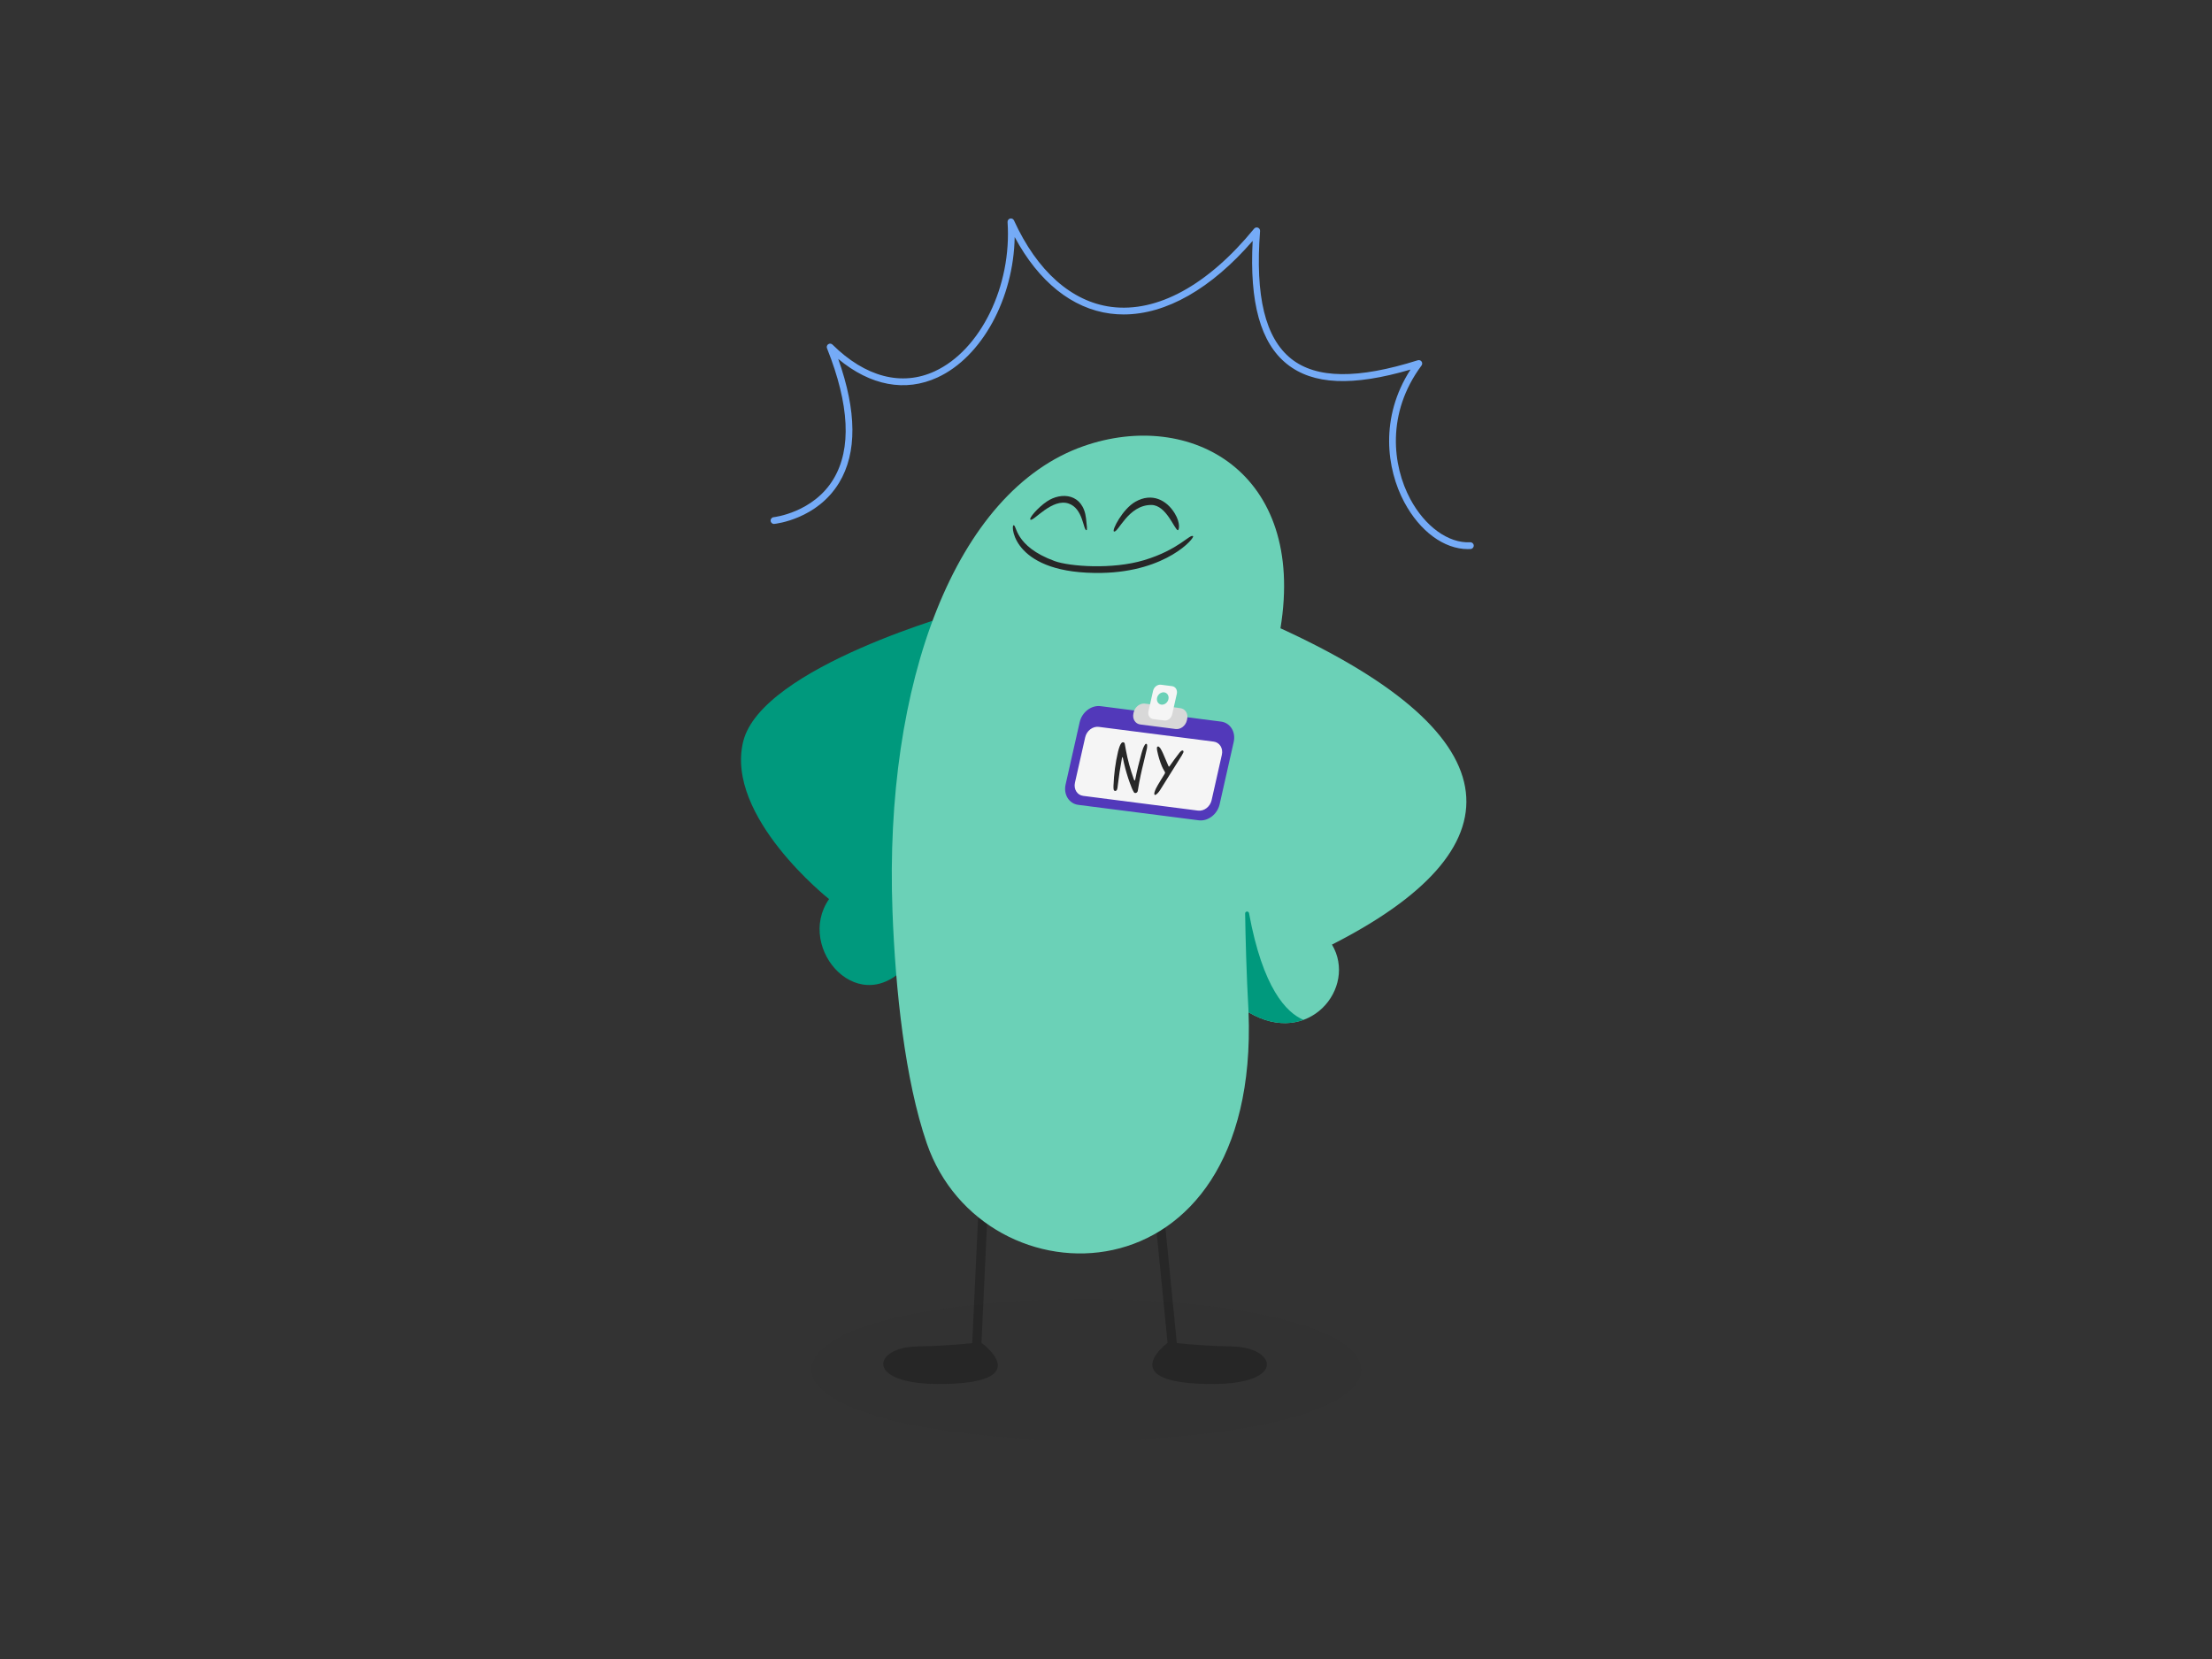 <svg width="800" height="600" viewBox="0 0 800 600" fill="none" xmlns="http://www.w3.org/2000/svg"><rect x="0" y="0" width="800" height="600" fill="#333333" stroke="none"/><g clip-path="url(#clip0_11138_615)"><path d="M354.96 485.649L357.181 438.077L353.852 437.923L351.618 485.756C347.723 486.171 340.399 486.814 331.781 486.968C315.365 487.189 312.264 501.143 341.539 500.541C372.662 499.905 357.481 487.55 354.96 485.649Z" fill="#272727"/><path d="M422.262 485.649L417.559 438.077L420.881 437.923L425.61 485.756C429.526 486.171 436.883 486.814 445.508 486.968C461.936 487.189 465.765 501.143 436.456 500.541C405.3 499.905 419.834 487.55 422.255 485.649H422.262Z" fill="#272727"/><path d="M348.643 221.002C348.643 221.002 275.445 241.027 268.788 268.187C262.131 295.34 299.844 325.163 299.844 325.163C287.424 342.966 311.377 370.118 329.126 347.865C346.869 325.611 348.643 221.002 348.643 221.002Z" fill="#00997D"/><path d="M451.558 366.109C473.296 379.02 491.039 357.208 481.727 341.627C549.156 307.353 549.603 266.848 463.097 227.226C472.416 170.692 430.534 147.823 391.893 161.349C345.529 177.572 319.662 246.99 322.783 329.673C323.857 358.151 327.286 390.545 335.176 413.474C355.567 472.686 455.553 472.94 451.558 366.109Z" fill="#6BD1B7"/><path d="M366.493 190.008C365.606 190.457 366.66 207.804 398.49 207.202C421.989 206.754 432.228 194.432 431.488 193.903C430.32 193.067 426.345 198.796 413.798 202.584C402.226 206.078 386.724 204.833 381.501 202.945C366.533 197.524 367.794 189.359 366.5 190.008H366.493Z" fill="#272727"/><path d="M392.92 191.753C391.739 191.686 391.752 183.956 386.536 182.129C380.54 180.027 373.876 188.567 372.709 187.952C371.915 187.537 375.35 183.588 378.559 181.399C383.842 177.799 391.759 178.481 392.78 187.503C393.08 190.16 393.28 191.773 392.92 191.753Z" fill="#272727"/><path d="M426.003 191.755C424.823 191.688 421.868 182.646 416.411 182.626C407.947 182.586 404.385 192.886 402.864 192.217C402.044 191.855 405.933 184.132 410.628 181.461C416.612 178.055 421.941 180.866 424.849 185.644C427.09 189.326 426.363 191.775 426.003 191.755Z" fill="#272727"/><path d="M451.723 330.262C451.563 329.406 450.309 329.519 450.322 330.396C450.455 338.936 450.775 352.168 451.563 366.116C458.946 370.499 465.87 370.874 471.433 368.853C465.216 366.229 456.712 357.428 451.729 330.269L451.723 330.262Z" fill="#00997D"/><path d="M530.906 198.595C522.268 198.595 513.51 192.17 507.867 181.602C501.457 169.601 498.936 151.015 510.135 133.661C489.111 139.812 474.857 139.162 465.458 131.666C455.913 124.057 451.844 109.466 453.045 87.112C438.03 104.447 421.722 113.723 406.387 113.723C404.773 113.723 403.165 113.623 401.578 113.415C387.744 111.615 375.598 101.85 366.973 85.727C366.593 107.867 355.187 129.07 339.072 136.505C327.405 141.886 314.799 139.49 303.153 129.806C309.876 148.747 309.996 163.785 303.506 174.541C295.549 187.739 280.667 189.412 280.04 189.479C279.367 189.546 278.773 189.057 278.706 188.388C278.64 187.719 279.127 187.116 279.794 187.05C279.934 187.036 294.128 185.416 301.438 173.256C308.028 162.299 307.241 146.391 299.097 125.957C298.884 125.422 299.07 124.806 299.551 124.485C300.031 124.164 300.671 124.224 301.078 124.632C312.964 136.371 326.098 139.798 338.051 134.283C354.646 126.627 365.972 103.423 364.398 80.312C364.358 79.723 364.745 79.188 365.312 79.041C365.886 78.894 366.473 79.181 366.719 79.717C375.051 98.015 387.544 109.118 401.891 110.986C418.534 113.154 436.89 103.108 453.565 82.702C453.906 82.287 454.466 82.146 454.959 82.34C455.453 82.541 455.76 83.036 455.72 83.572C453.912 107.164 457.594 122.27 466.972 129.746C476.051 136.981 491.032 137.161 512.77 130.294C513.277 130.134 513.824 130.321 514.131 130.75C514.438 131.185 514.431 131.76 514.117 132.188C501.304 149.436 503.598 168.417 510.022 180.437C515.338 190.389 523.849 196.547 531.72 196.118C532.387 196.085 532.967 196.6 533.001 197.276C533.034 197.952 532.52 198.528 531.847 198.561C531.533 198.581 531.22 198.588 530.906 198.588V198.595Z" fill="#75ABF7"/><path opacity="0.07" d="M393.779 520.998C374.636 520.918 355.678 519.677 336.995 516.593C328.758 515.232 320.705 513.47 313.021 510.827C308.879 509.425 304.876 507.784 301.471 505.581C299.722 504.46 298.019 503.219 296.639 501.857C292.497 497.692 292.405 493.087 296.501 488.883C298.157 487.201 300.228 485.719 302.391 484.358C306.118 482.035 310.536 480.433 315.045 479.032C323.788 476.309 332.9 474.547 342.195 473.226C355.632 471.343 369.206 470.302 382.919 470.022C392.905 469.782 402.844 469.902 412.784 470.382C430.5 471.263 448.032 473.105 464.828 477.47C469.613 478.712 474.261 480.153 478.632 482.035C481.854 483.397 484.845 484.998 487.33 487.001C493.818 492.206 493.864 498.213 487.468 503.499C484.661 505.821 481.163 507.583 477.528 509.105C472.374 511.267 466.898 512.829 461.284 514.151C449.826 516.834 438.092 518.475 426.174 519.516C415.406 520.478 404.639 521.038 393.779 520.998Z" fill="#272727"/><path d="M398.5 290L392 289.5C390.732 289.338 387.192 286.691 387.5 285.319L391.5 266.819C391.811 265.447 393.5 259.319 393.5 259.319L444 267.319C445.268 267.481 437.808 293.628 437.5 295L405.5 291C405.189 292.372 399.768 290.162 398.5 290Z" fill="#F5F5F5"/><path d="M441.58 260.973L398.053 255.392C394.688 254.961 391.295 257.562 390.476 261.199L385.391 283.721C384.571 287.361 386.632 290.659 389.994 291.09L433.524 296.67C436.889 297.101 440.281 294.5 441.101 290.863L446.185 268.342C447.005 264.702 444.945 261.404 441.583 260.973H441.58ZM438.196 289.406C437.666 291.762 435.468 293.443 433.292 293.165L391.753 287.838C389.576 287.56 388.241 285.423 388.772 283.067L392.478 266.643C393.008 264.286 395.206 262.605 397.383 262.883L438.919 268.21C441.095 268.488 442.43 270.625 441.9 272.981L438.193 289.406H438.196Z" fill="#5239BA"/><path d="M419.99 281.857C420.301 281.359 420.612 280.863 420.914 280.362C421.563 279.289 421.477 279.525 421.002 278.684C420.725 278.198 420.447 277.703 420.231 277.181C419.475 275.368 418.908 273.47 418.509 271.499C418.439 271.145 418.408 270.772 418.411 270.402C418.414 270.09 418.841 269.843 419.057 270.023C419.316 270.24 419.575 270.481 419.749 270.775C420.072 271.313 420.359 271.881 420.618 272.465C421.292 273.99 421.941 275.53 422.599 277.065C422.7 277.294 422.831 277.318 422.983 277.107C423.556 276.316 424.108 275.512 424.684 274.726C425.285 273.907 425.897 273.101 426.516 272.297C426.705 272.052 426.93 271.832 427.159 271.627C427.369 271.444 427.616 271.346 427.857 271.481C428.028 271.579 428.083 271.906 427.955 272.19C427.793 272.544 427.616 272.896 427.412 273.223C426.568 274.583 425.708 275.934 424.855 277.291C423.898 278.813 422.944 280.335 421.993 281.86C421.185 283.153 420.383 284.448 419.566 285.732C419.335 286.093 419.076 286.441 418.789 286.756C418.557 287.01 418.283 287.23 418.006 287.425C417.759 287.603 417.466 287.453 417.472 287.165C417.472 286.942 417.481 286.707 417.552 286.493C417.695 286.053 417.859 285.616 418.057 285.194C418.274 284.736 418.539 284.302 418.783 283.856C418.783 283.856 419.575 282.511 419.99 281.848V281.857Z" fill="#272727"/><path d="M406.021 273.782C405.716 274.029 405.753 274.308 405.707 274.558C405.137 277.605 404.652 280.659 404.305 283.715C404.259 284.13 404.21 284.546 404.149 284.959C404.122 285.145 404.076 285.335 404.006 285.515C403.881 285.851 403.607 286.065 403.345 286.062C403.061 286.056 402.842 285.873 402.775 285.549C402.738 285.371 402.72 285.185 402.711 284.998C402.698 284.739 402.695 284.476 402.707 284.213C402.869 280.063 403.387 275.918 404.366 271.786C404.524 271.117 404.744 270.448 404.984 269.793C405.115 269.439 405.314 269.078 405.551 268.782C405.975 268.253 406.658 268.375 406.786 268.996C406.95 269.781 407.069 270.579 407.213 271.371C407.865 274.943 408.837 278.382 410.032 281.728C410.093 281.896 410.16 282.061 410.242 282.217C410.264 282.254 410.349 282.254 410.407 282.257C410.431 282.257 410.483 282.217 410.489 282.19C410.541 282.006 410.593 281.82 410.629 281.633C411.218 278.586 412.007 275.567 412.815 272.55C412.995 271.881 413.202 271.212 413.446 270.561C413.607 270.13 413.845 269.72 414.08 269.317C414.196 269.115 414.415 268.935 414.629 269.029C414.757 269.087 414.885 269.289 414.885 269.445C414.888 269.888 414.882 270.35 414.784 270.79C414.427 272.4 414.046 274.008 413.647 275.616C412.836 278.868 412.108 282.126 411.602 285.408C411.568 285.634 411.535 285.86 411.477 286.083C411.382 286.453 411.154 286.704 410.797 286.786C410.486 286.86 410.227 286.768 410.078 286.496C409.825 286.034 409.553 285.579 409.358 285.084C408.892 283.886 408.429 282.685 408.029 281.456C407.261 279.097 406.612 276.682 406.118 274.21C406.091 274.072 406.054 273.941 406.018 273.779L406.021 273.782Z" fill="#272727"/><path d="M425.172 263.656L412.401 262.018C410.59 261.786 409.478 260.01 409.92 258.048L410.02 257.605C410.462 255.646 412.291 254.243 414.102 254.475L426.873 256.114C428.684 256.346 429.796 258.121 429.354 260.084L429.254 260.527C428.812 262.486 426.983 263.889 425.172 263.656Z" fill="#D8D8D8"/><path d="M421.073 260.573L417.084 260.062C415.816 259.9 415.038 258.656 415.346 257.284L417.029 249.833C417.34 248.461 418.617 247.48 419.885 247.642L423.875 248.152C425.143 248.314 425.92 249.558 425.612 250.93L423.93 258.381C423.619 259.754 422.341 260.735 421.073 260.573Z" fill="#F5F5F5"/><path d="M422.225 253.724C422.92 252.65 422.724 251.286 421.787 250.675C420.85 250.065 419.527 250.441 418.831 251.514C418.136 252.587 418.332 253.952 419.27 254.562C420.207 255.173 421.53 254.797 422.225 253.724Z" fill="#6BD1B7"/></g><defs><clipPath id="clip0_11138_615"><path fill="white" transform="translate(268 79)" d="M0 0H265V442H0z"/></clipPath></defs></svg>